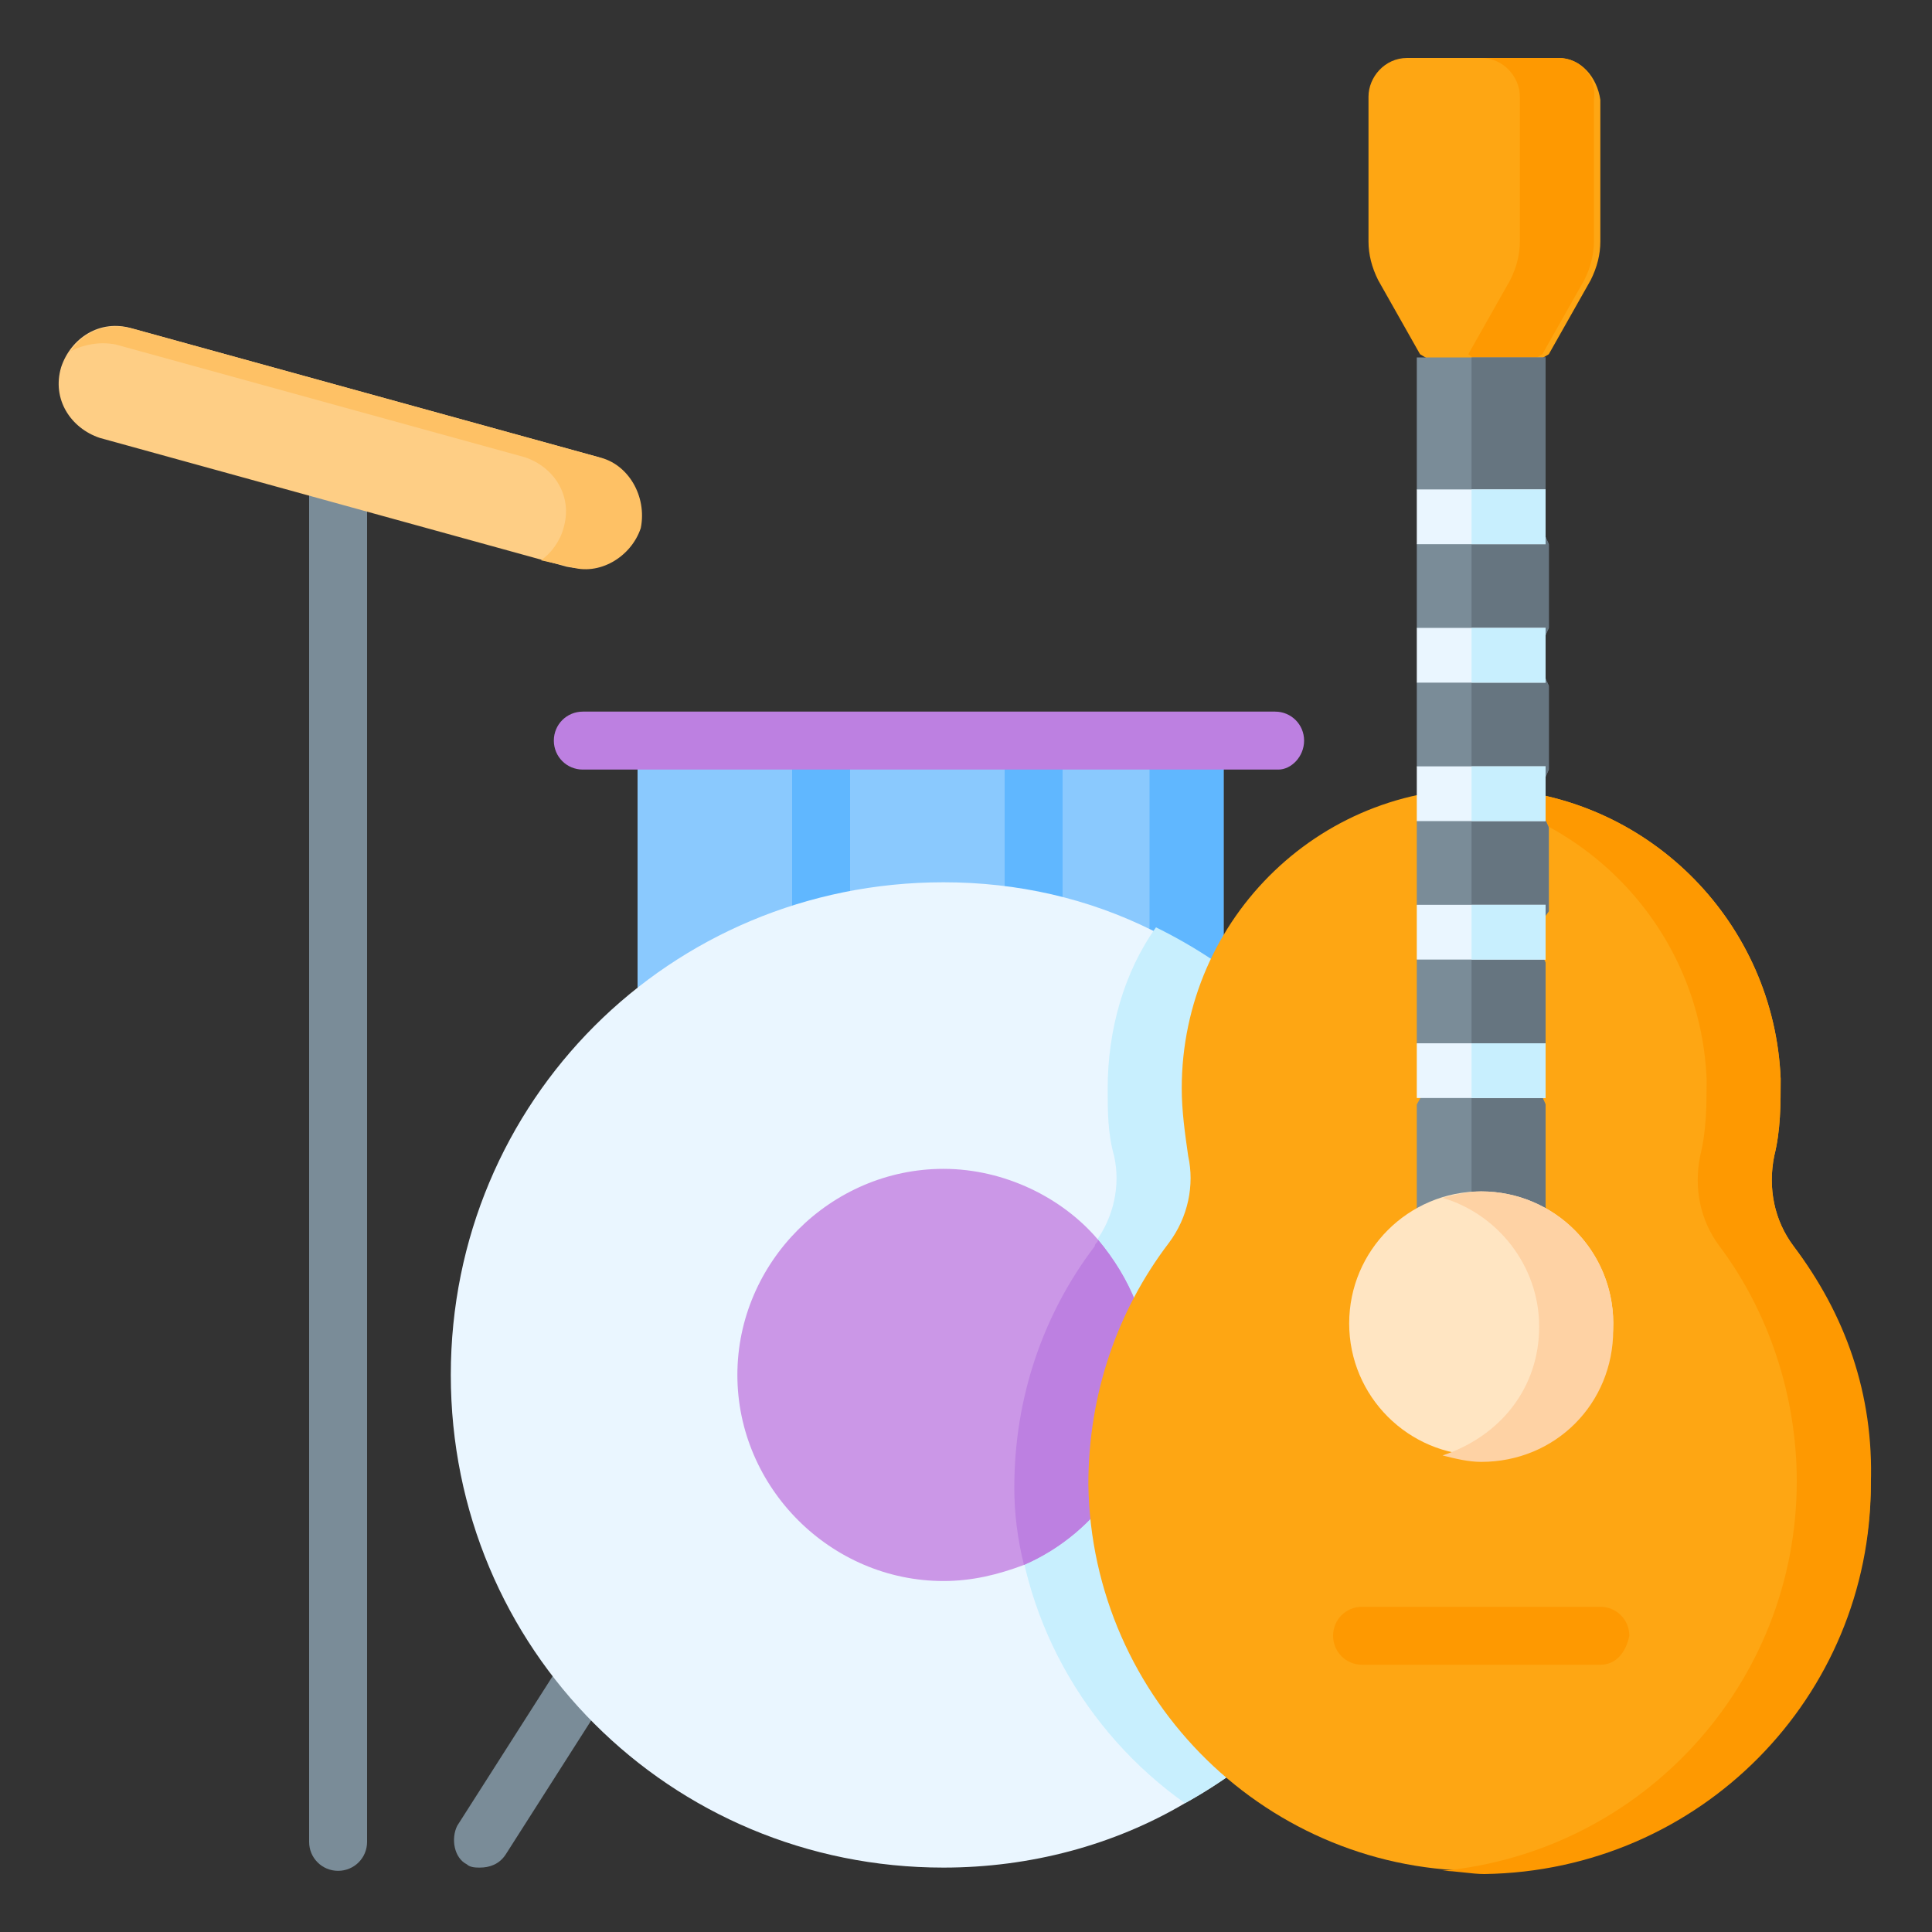 <?xml version="1.0" encoding="utf-8"?>
<!-- Generator: Adobe Illustrator 25.4.1, SVG Export Plug-In . SVG Version: 6.00 Build 0)  -->
<svg version="1.1" id="Capa_1" xmlns="http://www.w3.org/2000/svg" xmlns:xlink="http://www.w3.org/1999/xlink" x="0px" y="0px"
	 width="60px" height="60px" viewBox="0 0 60 60" style="enable-background:new 0 0 60 60;" xml:space="preserve">
<rect x="0" y="0" width="60" height="60" fill="#333333" stroke="none"/>
<style type="text/css">
	.st0{fill:#FEA613;}
	.st1{fill:#FE9901;}
	.st2{fill:#7A8C98;}
	.st3{fill:#8AC9FE;}
	.st4{fill:#60B7FF;}
	.st5{fill:#EAF6FF;}
	.st6{fill:#C8EFFE;}
	.st7{fill:#CB97E7;}
	.st8{fill:#BD80E1;}
	.st9{fill:#FECE85;}
	.st10{fill:#FEC165;}
	.st11{fill:#667580;}
	.st12{fill:#FFE5C2;}
	.st13{fill:#FED2A4;}
</style>
<g>
	<path class="st0" d="M48.4,1.8h-4.7c-0.7,0-1.2,0.6-1.2,1.2v4.5c0,0.4,0.1,0.8,0.3,1.2l1.3,2.3l2,1.2l2-1.2l1.3-2.3
		c0.2-0.4,0.3-0.8,0.3-1.2V3.1C49.6,2.4,49.1,1.8,48.4,1.8L48.4,1.8z"/>
	<path class="st1" d="M48.4,1.8H46c0.7,0,1.2,0.6,1.2,1.2v4.5c0,0.4-0.1,0.8-0.3,1.2l-1.3,2.3l1,0.8l1.3-0.8l1.3-2.3
		c0.2-0.4,0.3-0.8,0.3-1.2V3.1C49.6,2.4,49.1,1.8,48.4,1.8L48.4,1.8z"/>
	<g>
		<path class="st2" d="M14.9,58c-0.1,0-0.3,0-0.4-0.1c-0.4-0.2-0.5-0.8-0.3-1.2l3.7-5.8c0.2-0.4,0.8-0.5,1.2-0.3
			c0.4,0.2,0.5,0.8,0.3,1.2l-3.7,5.8C15.5,57.9,15.2,58,14.9,58L14.9,58z"/>
	</g>
	<path class="st2" d="M10.5,13.6c-0.5,0-0.9,0.4-0.9,0.9v42.7c0,0.5,0.4,0.9,0.9,0.9c0.5,0,0.9-0.4,0.9-0.9V14.4
		C11.3,13.9,11,13.6,10.5,13.6L10.5,13.6z"/>
	<path class="st3" d="M19.8,23.1H38v13.1H19.8V23.1z"/>
	<path class="st4" d="M35.6,23.1H38v13.1h-2.3V23.1z"/>
	<g>
		<g>
			<path class="st4" d="M25.5,29.4c-0.5,0-0.9-0.4-0.9-0.9v-4.8c0-0.5,0.4-0.9,0.9-0.9s0.9,0.4,0.9,0.9v4.8
				C26.4,29.1,26,29.4,25.5,29.4z"/>
		</g>
		<g>
			<path class="st4" d="M32.1,29.2c-0.5,0-0.9-0.4-0.9-0.9v-4.6c0-0.5,0.4-0.9,0.9-0.9c0.5,0,0.9,0.4,0.9,0.9v4.6
				C33,28.9,32.6,29.2,32.1,29.2z"/>
		</g>
	</g>
	<path class="st5" d="M44.6,42.7c0,5.7-3.1,10.7-7.8,13.3c-2.2,1.3-4.8,2-7.5,2C20.8,58,14,51.2,14,42.7s6.8-15.3,15.3-15.3
		c2.3,0,4.5,0.5,6.5,1.5C41,31.3,44.6,36.6,44.6,42.7L44.6,42.7z"/>
	<path class="st6" d="M44.6,42.7c0,5.7-3.1,10.7-7.8,13.3c-3.1-2.2-5.2-5.8-5.3-9.9c0-2.8,0.9-5.4,2.5-7.5c0.6-0.8,0.8-1.8,0.6-2.7
		c-0.2-0.7-0.2-1.4-0.2-2.1c0-1.8,0.5-3.6,1.5-5C41,31.3,44.6,36.6,44.6,42.7L44.6,42.7z"/>
	<path class="st7" d="M35.7,42.7c0,2.6-1.6,4.9-3.9,5.9c-0.8,0.3-1.6,0.5-2.5,0.5c-3.5,0-6.4-2.9-6.4-6.4s2.9-6.4,6.4-6.4
		c1.9,0,3.7,0.9,4.8,2.2C35.1,39.7,35.7,41.1,35.7,42.7L35.7,42.7z"/>
	<path class="st8" d="M35.7,42.7c0,2.6-1.6,4.9-3.9,5.9c-0.2-0.8-0.3-1.6-0.3-2.4c0-2.8,0.9-5.4,2.5-7.5c0-0.1,0.1-0.1,0.1-0.2
		C35.1,39.7,35.7,41.1,35.7,42.7z"/>
	<path class="st0" d="M55.1,35.9c0.2-0.8,0.2-1.6,0.2-2.4c-0.2-4.8-4-8.7-8.8-9c-5.4-0.3-9.8,4-9.8,9.3c0,0.7,0.1,1.4,0.2,2.1
		c0.2,0.9,0,1.9-0.6,2.7c-1.6,2.1-2.5,4.7-2.5,7.5c0.1,6.7,5.6,12.1,12.3,12c6.7-0.1,12-5.5,12-12.1c0-2.7-0.9-5.3-2.4-7.3
		C55.1,37.9,54.9,36.9,55.1,35.9L55.1,35.9z"/>
	<path class="st1" d="M55.7,38.7c-0.6-0.8-0.8-1.8-0.6-2.8c0.2-0.8,0.2-1.6,0.2-2.4c-0.2-4.8-4-8.7-8.8-9c-0.6,0-1.1,0-1.7,0.1
		c4.5,0.6,8,4.3,8.2,8.9c0,0.8,0,1.6-0.2,2.4c-0.2,1,0,2,0.6,2.8c1.5,2,2.4,4.6,2.4,7.3c0,6.3-4.8,11.5-11,12.1
		c0.4,0,0.9,0.1,1.3,0.1c6.7-0.1,12-5.5,12-12.1C58.2,43.3,57.3,40.8,55.7,38.7L55.7,38.7z"/>
	<path class="st9" d="M17.6,17.6l-14.5-4c-0.9-0.3-1.5-1.2-1.2-2.2l0,0c0.3-0.9,1.2-1.5,2.2-1.2l14.5,4c0.9,0.3,1.5,1.2,1.2,2.2l0,0
		C19.5,17.3,18.6,17.8,17.6,17.6z"/>
	<path class="st10" d="M18.6,14.2l-14.5-4c-0.8-0.2-1.5,0.1-1.9,0.7c0.4-0.2,0.9-0.3,1.4-0.2l12.7,3.5c0.9,0.3,1.5,1.2,1.2,2.2l0,0
		c-0.1,0.4-0.4,0.8-0.7,1l0.9,0.2c0.9,0.3,1.9-0.3,2.2-1.2l0,0C20.1,15.4,19.5,14.4,18.6,14.2z"/>
	<path class="st2" d="M48,15.2L47.7,16l0.4,0.9v2.6l-0.4,0.9l0.4,0.9v2.6l-0.4,0.9l0.4,0.9v2.6L47.6,29l0.4,0.9v2.6l-0.4,0.9
		l0.4,0.9v4.3h-4v-4.3l0.5-0.9L44,32.4v-2.6l0.6-0.7l-0.6-1v-2.6l0.4-0.8L44,23.8v-2.6l0.4-0.8L44,19.5v-2.6l0.4-0.9L44,15.2v-4.1h4
		V15.2z"/>
	<path class="st11" d="M48,15.2L47.7,16l0.4,0.9v2.6l-0.4,0.9l0.4,0.9v2.6l-0.4,0.9l0.4,0.9v2.6L47.6,29l0.4,0.9v2.6l-0.4,0.9
		l0.4,0.9v4.3h-2.3V11.1H48L48,15.2z"/>
	<circle class="st12" cx="46" cy="41.1" r="4.1"/>
	<path class="st13" d="M46,37c-0.4,0-0.8,0.1-1.2,0.2c1.7,0.5,3,2.1,3,4s-1.2,3.4-3,4c0.4,0.1,0.8,0.2,1.2,0.2
		c2.3,0,4.1-1.8,4.1-4.1C50.2,38.9,48.3,37,46,37L46,37z"/>
	<g>
		<path class="st8" d="M39.7,23.9H18.1c-0.5,0-0.9-0.4-0.9-0.9s0.4-0.9,0.9-0.9h21.5c0.5,0,0.9,0.4,0.9,0.9S40.1,23.9,39.7,23.9z"/>
	</g>
	<g>
		<path class="st1" d="M49.7,51.7h-7.4c-0.5,0-0.9-0.4-0.9-0.9c0-0.5,0.4-0.9,0.9-0.9h7.4c0.5,0,0.9,0.4,0.9,0.9
			C50.5,51.3,50.2,51.7,49.7,51.7z"/>
	</g>
	<g>
		<g>
			<path class="st5" d="M44,15.2h4v1.7h-4V15.2z"/>
		</g>
		<g>
			<path class="st5" d="M44,19.5h4v1.7h-4V19.5z"/>
		</g>
		<g>
			<path class="st5" d="M44,23.8h4v1.7h-4V23.8z"/>
		</g>
		<g>
			<path class="st5" d="M44,28.1h4v1.7h-4V28.1z"/>
		</g>
		<g>
			<path class="st5" d="M44,32.4h4v1.7h-4V32.4z"/>
		</g>
		<g>
			<path class="st6" d="M45.7,15.2H48v1.7h-2.3L45.7,15.2z"/>
			<path class="st6" d="M45.7,19.5H48v1.7h-2.3L45.7,19.5z"/>
			<path class="st6" d="M45.7,23.8H48v1.7h-2.3L45.7,23.8z"/>
			<path class="st6" d="M45.7,28.1H48v1.7h-2.3L45.7,28.1z"/>
			<path class="st6" d="M45.7,32.4H48v1.7h-2.3L45.7,32.4z"/>
		</g>
	</g>
</g>
</svg>
